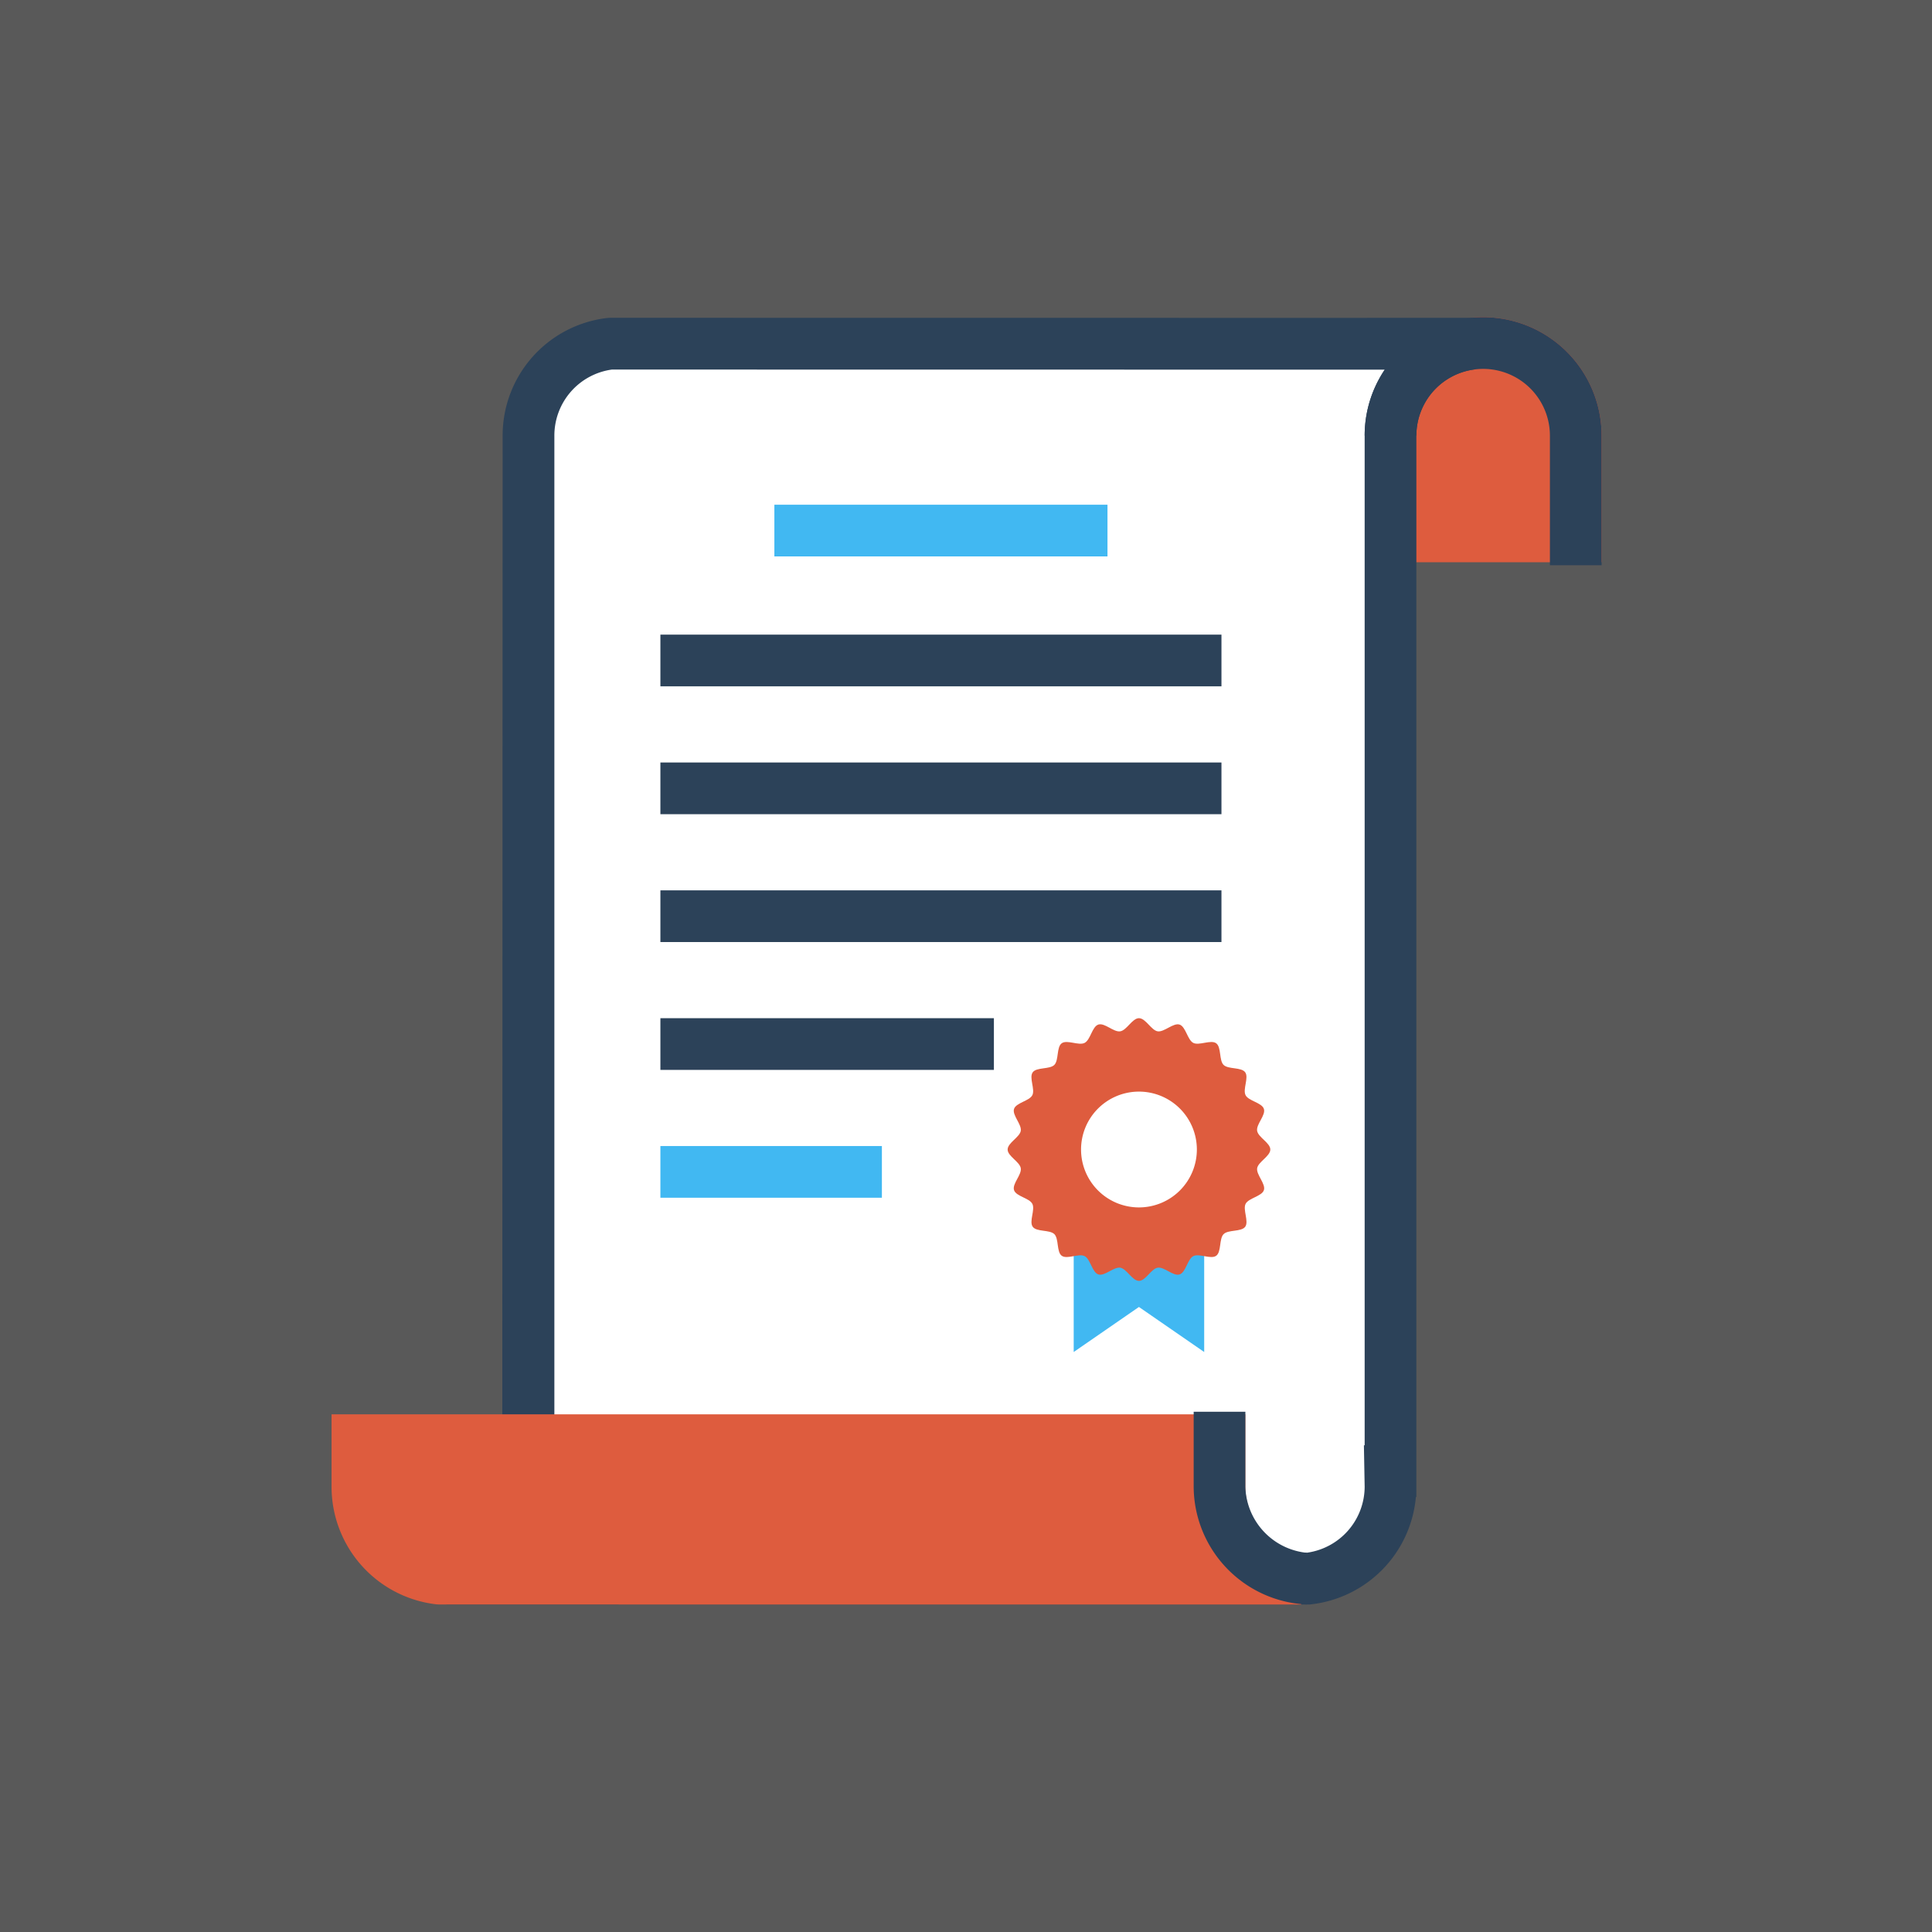 <svg xmlns="http://www.w3.org/2000/svg" width="134" height="134" viewBox="0 0 134 134">
  <rect x="0" y="0" width="134" height="134" fill="#333333" stroke="none"/>
  <g id="Group_8" data-name="Group 8" transform="translate(-120 -1100)">
    <rect id="Rectangle_10" data-name="Rectangle 10" width="134" height="134" transform="translate(120 1100)" fill="#ccc" opacity="0.25"/>
    <g id="Group_1280" data-name="Group 1280" transform="translate(-695.434 481.328)">
      <g id="Group_1270" data-name="Group 1270">
        <g id="Group_1269" data-name="Group 1269">
          <g id="Group_1268" data-name="Group 1268">
            <g id="Group_1263" data-name="Group 1263">
              <path id="Path_193" data-name="Path 193" d="M911.878,655.876v-6.987a6.424,6.424,0,0,1,12.848,0v6.987Z" fill="#de5c3e"/>
              <path id="Path_194" data-name="Path 194" d="M926.519,657.669H910.085v-8.78a8.217,8.217,0,0,1,16.434,0Zm-12.848-3.586h9.262v-5.194a4.631,4.631,0,0,0-9.262,0Z" fill="#de5c3e"/>
            </g>
            <g id="Group_1264" data-name="Group 1264">
              <path id="Path_195" data-name="Path 195" d="M911.878,648.889v71.824h-.02l.02,1.074a6.437,6.437,0,0,1-5.7,6.377c-1.749,0-56.939-.012-59.8,0a6.42,6.42,0,0,0,5.679-6.377v-1.464h.024V648.889a6.416,6.416,0,0,1,5.675-6.377c1.747,0,56.936.013,59.792,0A6.421,6.421,0,0,0,911.878,648.889Z" fill="#fff"/>
              <path id="Path_196" data-name="Path 196" d="M906.286,729.957l-43.516,0c-8.662,0-15.424,0-16.376,0l-.214-3.574a4.624,4.624,0,0,0,4.092-4.6l.024-72.9a8.206,8.206,0,0,1,7.262-8.158l.206-.012,43.41.005c8.661,0,15.423,0,16.374-.005l.214,3.574a4.623,4.623,0,0,0-4.091,4.6v73.617h-.034a8.223,8.223,0,0,1-7.248,7.439Zm-43.516-3.591,43.3,0a4.634,4.634,0,0,0,4.014-4.584l-.052-2.867h.052V648.889a8.184,8.184,0,0,1,1.393-4.579h-10.3l-43.3-.006a4.621,4.621,0,0,0-3.993,4.584v73.227h-.03a8.183,8.183,0,0,1-1.388,4.25Z" fill="#2c4259"/>
            </g>
            <g id="Group_1265" data-name="Group 1265">
              <path id="Path_197" data-name="Path 197" d="M900.018,718.559v3.228a6.42,6.42,0,0,0,5.678,6.377c-2.855-.012-58.045,0-59.793,0a6.42,6.42,0,0,1-5.677-6.377v-3.228Z" fill="#de5c3e"/>
              <path id="Path_198" data-name="Path 198" d="M845.9,729.957l-.206-.012a8.21,8.21,0,0,1-7.264-8.158v-5.021h63.378v5.021a4.624,4.624,0,0,0,4.091,4.6l-.214,3.574c-.951,0-7.715,0-16.374,0Zm-3.884-9.6v1.435a4.624,4.624,0,0,0,4,4.584l43.3,0h10.3a8.185,8.185,0,0,1-1.394-4.579v-1.435Z" fill="#de5c3e"/>
            </g>
            <g id="Group_1266" data-name="Group 1266">
              <path id="Path_199" data-name="Path 199" d="M926.519,657.874h-3.586v-8.985a4.631,4.631,0,0,0-9.262,0h-3.586a8.217,8.217,0,0,1,16.434,0Z" fill="#2c4259"/>
            </g>
            <g id="Group_1267" data-name="Group 1267">
              <path id="Path_200" data-name="Path 200" d="M906.066,729.957a8.221,8.221,0,0,1-7.841-8.17v-5.2h3.586v5.2a4.731,4.731,0,0,0,4.255,4.584Z" fill="#2c4259"/>
            </g>
          </g>
        </g>
      </g>
      <g id="Group_1272" data-name="Group 1272">
        <path id="Path_201" data-name="Path 201" d="M898.955,712.445l-4.526-3.124-4.525,3.124V700h9.05Z" fill="#41b8f2"/>
        <g id="Group_1271" data-name="Group 1271">
          <path id="Path_202" data-name="Path 202" d="M903.541,698.4c0,.463-.843.855-.913,1.3s.607,1.088.468,1.517-1.064.549-1.269.952.24,1.221-.027,1.588-1.18.19-1.5.513-.144,1.233-.513,1.5-1.179-.183-1.587.025-.515,1.129-.953,1.27-1.061-.539-1.516-.468-.836.913-1.3.913-.855-.843-1.3-.913-1.087.608-1.516.468-.549-1.063-.952-1.27-1.22.242-1.588-.025-.191-1.181-.513-1.5-1.234-.143-1.5-.512.182-1.18-.026-1.588-1.128-.515-1.27-.952.539-1.061.468-1.517-.912-.836-.912-1.3.842-.855.912-1.3-.608-1.088-.468-1.517,1.063-.549,1.269-.952-.241-1.22.026-1.587,1.181-.192,1.5-.514.143-1.234.513-1.5,1.179.182,1.587-.026.516-1.128.952-1.271,1.061.541,1.517.469.836-.912,1.3-.912.856.842,1.3.912,1.086-.608,1.516-.468.549,1.064.952,1.27,1.22-.241,1.588.026.191,1.18.513,1.5,1.233.143,1.5.513-.183,1.179.026,1.587,1.128.515,1.27.952-.54,1.061-.469,1.517S903.541,697.939,903.541,698.4Z" fill="#de5c3e"/>
          <path id="Path_203" data-name="Path 203" d="M898.446,698.4a4.016,4.016,0,1,1-4.016-4.016A4.016,4.016,0,0,1,898.446,698.4Z" fill="#fff"/>
        </g>
      </g>
      <g id="Group_1279" data-name="Group 1279">
        <g id="Group_1273" data-name="Group 1273">
          <rect id="Rectangle_220" data-name="Rectangle 220" width="23.104" height="3.586" transform="translate(869.143 653.678)" fill="#41b8f2"/>
        </g>
        <g id="Group_1274" data-name="Group 1274">
          <rect id="Rectangle_221" data-name="Rectangle 221" width="38.914" height="3.586" transform="translate(861.238 662.689)" fill="#2c4259"/>
        </g>
        <g id="Group_1275" data-name="Group 1275">
          <rect id="Rectangle_222" data-name="Rectangle 222" width="38.914" height="3.586" transform="translate(861.238 671.557)" fill="#2c4259"/>
        </g>
        <g id="Group_1276" data-name="Group 1276">
          <rect id="Rectangle_223" data-name="Rectangle 223" width="38.914" height="3.586" transform="translate(861.238 680.425)" fill="#2c4259"/>
        </g>
        <g id="Group_1277" data-name="Group 1277">
          <rect id="Rectangle_224" data-name="Rectangle 224" width="23.131" height="3.586" transform="translate(861.238 689.292)" fill="#2c4259"/>
        </g>
        <g id="Group_1278" data-name="Group 1278">
          <rect id="Rectangle_225" data-name="Rectangle 225" width="15.362" height="3.586" transform="translate(861.238 698.159)" fill="#41b8f2"/>
        </g>
      </g>
    </g>
  </g>
</svg>
